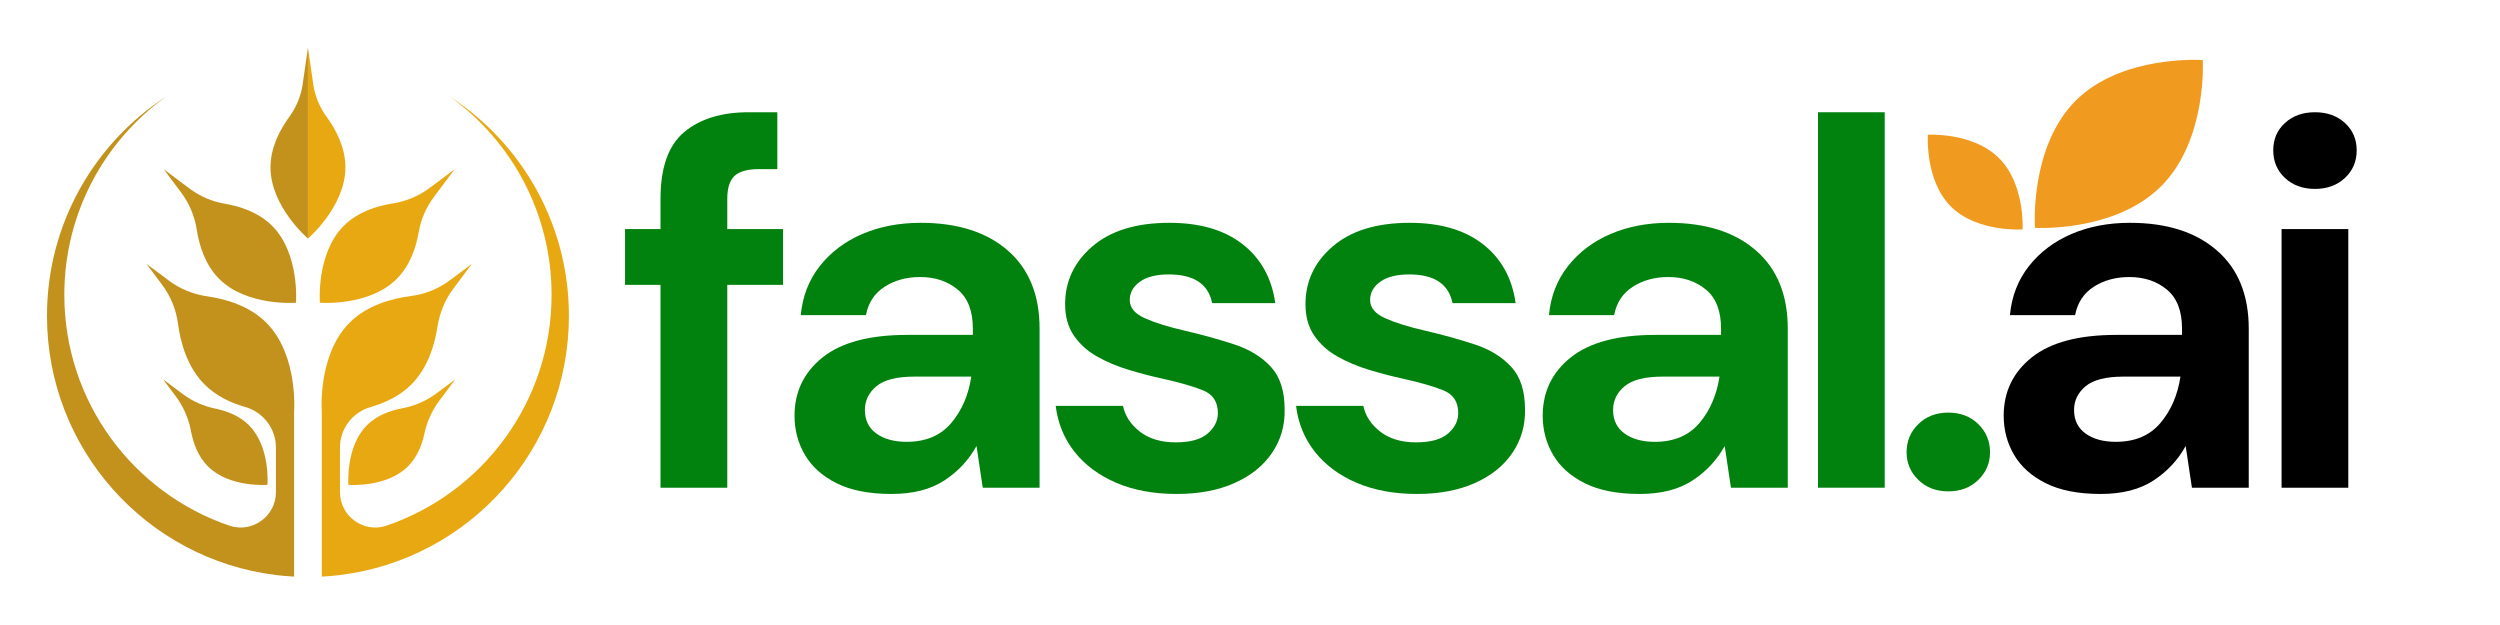 <svg xmlns="http://www.w3.org/2000/svg" xmlns:xlink="http://www.w3.org/1999/xlink" width="1000" zoomAndPan="magnify" viewBox="0 0 750 187.5" height="250" preserveAspectRatio="xMidYMid meet" version="1.0"><defs><g/><clipPath id="819dce9d16"><path d="M 610 17 L 661 17 L 661 69 L 610 69 Z M 610 17 " clipRule="nonzero"/></clipPath><clipPath id="821dbdc108"><path d="M 622.871 86.07 L 592.535 55.734 L 648.152 0.121 L 678.488 30.457 Z M 622.871 86.07 " clipRule="nonzero"/></clipPath><clipPath id="b744cdafb0"><path d="M 592.496 55.695 L 622.832 86.031 L 678.445 30.418 L 648.109 0.082 Z M 592.496 55.695 " clipRule="nonzero"/></clipPath><clipPath id="b1eace9991"><path d="M 578 40 L 607 40 L 607 69 L 578 69 Z M 578 40 " clipRule="nonzero"/></clipPath><clipPath id="3968a8fe25"><path d="M 616.777 61.836 L 599.59 79.027 L 568.242 47.68 L 585.43 30.492 Z M 616.777 61.836 " clipRule="nonzero"/></clipPath><clipPath id="4407bf6088"><path d="M 599.637 78.98 L 616.824 61.789 L 585.48 30.441 L 568.289 47.633 Z M 599.637 78.98 " clipRule="nonzero"/></clipPath><clipPath id="e4ab3c6094"><path d="M 96 28 L 170.68 28 L 170.68 172.992 L 96 172.992 Z M 96 28 " clipRule="nonzero"/></clipPath><clipPath id="dada3e3ab9"><path d="M 14.09 28 L 89 28 L 89 172.992 L 14.09 172.992 Z M 14.09 28 " clipRule="nonzero"/></clipPath><clipPath id="fb5c17b537"><path d="M 92 14.258 L 104 14.258 L 104 72 L 92 72 Z M 92 14.258 " clipRule="nonzero"/></clipPath><clipPath id="df2fe272f0"><path d="M 81 14.258 L 93 14.258 L 93 72 L 81 72 Z M 81 14.258 " clipRule="nonzero"/></clipPath></defs><g fill="#01820e" fill-opacity="1"><g transform="translate(184.387, 146.313)"><g><path d="M 13.766 0 L 13.766 -60.859 L 3.125 -60.859 L 3.125 -77.594 L 13.766 -77.594 L 13.766 -86.672 C 13.766 -96.055 16.133 -102.727 20.875 -106.688 C 25.625 -110.656 32.066 -112.641 40.203 -112.641 L 48.812 -112.641 L 48.812 -95.578 L 43.328 -95.578 C 39.891 -95.578 37.441 -94.898 35.984 -93.547 C 34.523 -92.191 33.797 -89.898 33.797 -86.672 L 33.797 -77.594 L 50.531 -77.594 L 50.531 -60.859 L 33.797 -60.859 L 33.797 0 Z M 13.766 0 "/></g></g></g><g fill="#01820e" fill-opacity="1"><g transform="translate(230.529, 146.313)"><g><path d="M 36.922 1.875 C 30.242 1.875 24.766 0.805 20.484 -1.328 C 16.211 -3.461 13.035 -6.301 10.953 -9.844 C 8.867 -13.395 7.828 -17.312 7.828 -21.594 C 7.828 -28.781 10.641 -34.617 16.266 -39.109 C 21.898 -43.598 30.348 -45.844 41.609 -45.844 L 61.328 -45.844 L 61.328 -47.719 C 61.328 -53.031 59.812 -56.938 56.781 -59.438 C 53.758 -61.945 50.004 -63.203 45.516 -63.203 C 41.453 -63.203 37.906 -62.234 34.875 -60.297 C 31.852 -58.367 29.977 -55.531 29.25 -51.781 L 9.703 -51.781 C 10.223 -57.414 12.125 -62.316 15.406 -66.484 C 18.695 -70.66 22.945 -73.867 28.156 -76.109 C 33.375 -78.348 39.219 -79.469 45.688 -79.469 C 56.738 -79.469 65.441 -76.703 71.797 -71.172 C 78.16 -65.648 81.344 -57.832 81.344 -47.719 L 81.344 0 L 64.297 0 L 62.422 -12.516 C 60.129 -8.336 56.922 -4.895 52.797 -2.188 C 48.68 0.52 43.391 1.875 36.922 1.875 Z M 41.453 -13.766 C 47.191 -13.766 51.648 -15.641 54.828 -19.391 C 58.016 -23.148 60.023 -27.797 60.859 -33.328 L 43.797 -33.328 C 38.484 -33.328 34.676 -32.359 32.375 -30.422 C 30.082 -28.492 28.938 -26.125 28.938 -23.312 C 28.938 -20.281 30.082 -17.93 32.375 -16.266 C 34.676 -14.598 37.703 -13.766 41.453 -13.766 Z M 41.453 -13.766 "/></g></g></g><g fill="#01820e" fill-opacity="1"><g transform="translate(310.77, 146.313)"><g><path d="M 42.234 1.875 C 35.348 1.875 29.297 0.754 24.078 -1.484 C 18.867 -3.723 14.703 -6.82 11.578 -10.781 C 8.453 -14.75 6.57 -19.344 5.938 -24.562 L 26.125 -24.562 C 26.75 -21.539 28.441 -18.957 31.203 -16.812 C 33.973 -14.676 37.547 -13.609 41.922 -13.609 C 46.305 -13.609 49.516 -14.492 51.547 -16.266 C 53.578 -18.035 54.594 -20.07 54.594 -22.375 C 54.594 -25.707 53.133 -27.973 50.219 -29.172 C 47.301 -30.367 43.234 -31.547 38.016 -32.703 C 34.68 -33.43 31.289 -34.316 27.844 -35.359 C 24.406 -36.398 21.25 -37.727 18.375 -39.344 C 15.508 -40.957 13.191 -43.039 11.422 -45.594 C 9.648 -48.156 8.766 -51.312 8.766 -55.062 C 8.766 -61.945 11.5 -67.734 16.969 -72.422 C 22.445 -77.117 30.141 -79.469 40.047 -79.469 C 49.223 -79.469 56.547 -77.328 62.016 -73.047 C 67.492 -68.773 70.758 -62.883 71.812 -55.375 L 52.875 -55.375 C 51.727 -61.113 47.398 -63.984 39.891 -63.984 C 36.141 -63.984 33.242 -63.254 31.203 -61.797 C 29.172 -60.336 28.156 -58.508 28.156 -56.312 C 28.156 -54.02 29.664 -52.195 32.688 -50.844 C 35.719 -49.488 39.734 -48.238 44.734 -47.094 C 50.16 -45.832 55.141 -44.445 59.672 -42.938 C 64.211 -41.426 67.836 -39.18 70.547 -36.203 C 73.266 -33.234 74.625 -28.988 74.625 -23.469 C 74.727 -18.664 73.473 -14.332 70.859 -10.469 C 68.254 -6.613 64.5 -3.594 59.594 -1.406 C 54.695 0.781 48.91 1.875 42.234 1.875 Z M 42.234 1.875 "/></g></g></g><g fill="#01820e" fill-opacity="1"><g transform="translate(382.878, 146.313)"><g><path d="M 42.234 1.875 C 35.348 1.875 29.297 0.754 24.078 -1.484 C 18.867 -3.723 14.703 -6.82 11.578 -10.781 C 8.453 -14.75 6.57 -19.344 5.938 -24.562 L 26.125 -24.562 C 26.75 -21.539 28.441 -18.957 31.203 -16.812 C 33.973 -14.676 37.547 -13.609 41.922 -13.609 C 46.305 -13.609 49.516 -14.492 51.547 -16.266 C 53.578 -18.035 54.594 -20.07 54.594 -22.375 C 54.594 -25.707 53.133 -27.973 50.219 -29.172 C 47.301 -30.367 43.234 -31.547 38.016 -32.703 C 34.68 -33.43 31.289 -34.316 27.844 -35.359 C 24.406 -36.398 21.25 -37.727 18.375 -39.344 C 15.508 -40.957 13.191 -43.039 11.422 -45.594 C 9.648 -48.156 8.766 -51.312 8.766 -55.062 C 8.766 -61.945 11.5 -67.734 16.969 -72.422 C 22.445 -77.117 30.141 -79.469 40.047 -79.469 C 49.223 -79.469 56.547 -77.328 62.016 -73.047 C 67.492 -68.773 70.758 -62.883 71.812 -55.375 L 52.875 -55.375 C 51.727 -61.113 47.398 -63.984 39.891 -63.984 C 36.141 -63.984 33.242 -63.254 31.203 -61.797 C 29.172 -60.336 28.156 -58.508 28.156 -56.312 C 28.156 -54.02 29.664 -52.195 32.688 -50.844 C 35.719 -49.488 39.734 -48.238 44.734 -47.094 C 50.16 -45.832 55.141 -44.445 59.672 -42.938 C 64.211 -41.426 67.836 -39.18 70.547 -36.203 C 73.266 -33.234 74.625 -28.988 74.625 -23.469 C 74.727 -18.664 73.473 -14.332 70.859 -10.469 C 68.254 -6.613 64.5 -3.594 59.594 -1.406 C 54.695 0.781 48.91 1.875 42.234 1.875 Z M 42.234 1.875 "/></g></g></g><g fill="#01820e" fill-opacity="1"><g transform="translate(454.986, 146.313)"><g><path d="M 36.922 1.875 C 30.242 1.875 24.766 0.805 20.484 -1.328 C 16.211 -3.461 13.035 -6.301 10.953 -9.844 C 8.867 -13.395 7.828 -17.312 7.828 -21.594 C 7.828 -28.781 10.641 -34.617 16.266 -39.109 C 21.898 -43.598 30.348 -45.844 41.609 -45.844 L 61.328 -45.844 L 61.328 -47.719 C 61.328 -53.031 59.812 -56.938 56.781 -59.438 C 53.758 -61.945 50.004 -63.203 45.516 -63.203 C 41.453 -63.203 37.906 -62.234 34.875 -60.297 C 31.852 -58.367 29.977 -55.531 29.25 -51.781 L 9.703 -51.781 C 10.223 -57.414 12.125 -62.316 15.406 -66.484 C 18.695 -70.66 22.945 -73.867 28.156 -76.109 C 33.375 -78.348 39.219 -79.469 45.688 -79.469 C 56.738 -79.469 65.441 -76.703 71.797 -71.172 C 78.16 -65.648 81.344 -57.832 81.344 -47.719 L 81.344 0 L 64.297 0 L 62.422 -12.516 C 60.129 -8.336 56.922 -4.895 52.797 -2.188 C 48.68 0.52 43.391 1.875 36.922 1.875 Z M 41.453 -13.766 C 47.191 -13.766 51.648 -15.641 54.828 -19.391 C 58.016 -23.148 60.023 -27.797 60.859 -33.328 L 43.797 -33.328 C 38.484 -33.328 34.676 -32.359 32.375 -30.422 C 30.082 -28.492 28.938 -26.125 28.938 -23.312 C 28.938 -20.281 30.082 -17.93 32.375 -16.266 C 34.676 -14.598 37.703 -13.766 41.453 -13.766 Z M 41.453 -13.766 "/></g></g></g><g fill="#01820e" fill-opacity="1"><g transform="translate(535.227, 146.313)"><g><path d="M 10.172 0 L 10.172 -112.641 L 30.188 -112.641 L 30.188 0 Z M 10.172 0 "/></g></g></g><g fill="#01820e" fill-opacity="1"><g transform="translate(565.727, 146.313)"><g><path d="M 18.766 1.094 C 15.117 1.094 12.117 -0.051 9.766 -2.344 C 7.422 -4.633 6.25 -7.398 6.25 -10.641 C 6.25 -13.973 7.422 -16.785 9.766 -19.078 C 12.117 -21.379 15.117 -22.531 18.766 -22.531 C 22.422 -22.531 25.422 -21.379 27.766 -19.078 C 30.109 -16.785 31.281 -13.973 31.281 -10.641 C 31.281 -7.398 30.109 -4.633 27.766 -2.344 C 25.422 -0.051 22.422 1.094 18.766 1.094 Z M 18.766 1.094 "/></g></g></g><g fill="#000000" fill-opacity="1"><g transform="translate(593.279, 146.313)"><g><path d="M 36.922 1.875 C 30.242 1.875 24.766 0.805 20.484 -1.328 C 16.211 -3.461 13.035 -6.301 10.953 -9.844 C 8.867 -13.395 7.828 -17.312 7.828 -21.594 C 7.828 -28.781 10.641 -34.617 16.266 -39.109 C 21.898 -43.598 30.348 -45.844 41.609 -45.844 L 61.328 -45.844 L 61.328 -47.719 C 61.328 -53.031 59.812 -56.938 56.781 -59.438 C 53.758 -61.945 50.004 -63.203 45.516 -63.203 C 41.453 -63.203 37.906 -62.234 34.875 -60.297 C 31.852 -58.367 29.977 -55.531 29.25 -51.781 L 9.703 -51.781 C 10.223 -57.414 12.125 -62.316 15.406 -66.484 C 18.695 -70.66 22.945 -73.867 28.156 -76.109 C 33.375 -78.348 39.219 -79.469 45.688 -79.469 C 56.738 -79.469 65.441 -76.703 71.797 -71.172 C 78.16 -65.648 81.344 -57.832 81.344 -47.719 L 81.344 0 L 64.297 0 L 62.422 -12.516 C 60.129 -8.336 56.922 -4.895 52.797 -2.188 C 48.68 0.52 43.391 1.875 36.922 1.875 Z M 41.453 -13.766 C 47.191 -13.766 51.648 -15.641 54.828 -19.391 C 58.016 -23.148 60.023 -27.797 60.859 -33.328 L 43.797 -33.328 C 38.484 -33.328 34.676 -32.359 32.375 -30.422 C 30.082 -28.492 28.938 -26.125 28.938 -23.312 C 28.938 -20.281 30.082 -17.93 32.375 -16.266 C 34.676 -14.598 37.703 -13.766 41.453 -13.766 Z M 41.453 -13.766 "/></g></g></g><g fill="#000000" fill-opacity="1"><g transform="translate(673.521, 146.313)"><g><path d="M 20.969 -89.641 C 17.312 -89.641 14.312 -90.734 11.969 -92.922 C 9.625 -95.109 8.453 -97.875 8.453 -101.219 C 8.453 -104.551 9.625 -107.285 11.969 -109.422 C 14.312 -111.566 17.312 -112.641 20.969 -112.641 C 24.613 -112.641 27.609 -111.566 29.953 -109.422 C 32.305 -107.285 33.484 -104.551 33.484 -101.219 C 33.484 -97.875 32.305 -95.109 29.953 -92.922 C 27.609 -90.734 24.613 -89.641 20.969 -89.641 Z M 10.953 0 L 10.953 -77.594 L 30.969 -77.594 L 30.969 0 Z M 10.953 0 "/></g></g></g><g clip-path="url(#819dce9d16)"><g clip-path="url(#821dbdc108)"><g clip-path="url(#b744cdafb0)"><path fill="#f09b1f" d="M 648.344 55.867 C 662.246 41.965 660.836 18.016 660.836 18.016 C 660.836 18.016 636.59 16.309 622.688 30.215 C 608.785 44.117 610.488 68.363 610.488 68.363 C 610.488 68.363 634.441 69.773 648.344 55.867 " fill-opacity="1" fillRule="nonzero"/></g></g></g><g clip-path="url(#b1eace9991)"><g clip-path="url(#3968a8fe25)"><g clip-path="url(#4407bf6088)"><path fill="#f09b1f" d="M 599.73 47.461 C 591.887 39.613 578.367 40.41 578.367 40.41 C 578.367 40.41 577.406 54.094 585.254 61.941 C 593.102 69.785 606.781 68.824 606.781 68.824 C 606.781 68.824 607.578 55.309 599.73 47.461 " fill-opacity="1" fillRule="nonzero"/></g></g></g><g clip-path="url(#e4ab3c6094)"><path fill="#e7a811" d="M 134.953 28.984 C 153.434 42.258 165.473 63.941 165.473 88.445 C 165.473 120.578 144.766 147.867 115.98 157.688 C 109.117 160.031 101.992 154.895 101.992 147.637 L 101.992 134.281 C 101.992 128.602 105.773 123.637 111.234 122.09 C 115.484 120.883 119.914 118.824 123.395 115.344 C 128.309 110.422 130.383 103.602 131.234 98.062 C 131.867 93.934 133.457 90.012 135.957 86.664 L 141.578 79.141 L 135.051 84.027 C 131.637 86.578 127.633 88.254 123.406 88.789 C 117.68 89.508 110.176 91.508 104.875 96.809 C 95.16 106.535 96.543 123.684 96.543 123.684 L 96.543 172.988 C 97.289 172.949 98.031 172.891 98.773 172.832 L 98.773 172.836 C 98.859 172.832 98.945 172.82 99.031 172.812 C 99.27 172.793 99.504 172.77 99.738 172.75 C 100.359 172.691 100.98 172.625 101.602 172.551 C 101.73 172.539 101.863 172.527 101.992 172.512 L 101.992 172.504 C 140.695 167.766 170.672 134.762 170.672 94.746 C 170.672 67.184 156.453 42.949 134.953 28.984 " fill-opacity="1" fillRule="nonzero"/></g><path fill="#e7a811" d="M 119.027 83.656 C 123.047 79.637 124.852 74.137 125.645 69.516 C 126.297 65.707 127.906 62.125 130.219 59.031 L 136.375 50.785 L 128.945 56.348 C 125.684 58.789 121.883 60.398 117.859 61.027 C 113.125 61.766 107.324 63.551 103.129 67.746 C 94.789 76.094 95.977 90.816 95.977 90.816 C 95.977 90.816 110.688 92.004 119.027 83.656 " fill-opacity="1" fillRule="nonzero"/><path fill="#e7a811" d="M 104.531 145.453 C 104.531 145.453 115.941 146.375 122.41 139.898 C 125.176 137.133 126.59 133.457 127.305 130.16 C 128.07 126.617 129.523 123.254 131.695 120.348 L 136.59 113.797 L 131.062 117.93 C 127.98 120.238 124.402 121.793 120.617 122.5 C 117.129 123.152 113.074 124.566 110.082 127.562 C 103.613 134.035 104.531 145.453 104.531 145.453 " fill-opacity="1" fillRule="nonzero"/><path fill="#c3921c" d="M 81.641 67.746 C 77.582 63.688 72.023 61.883 67.379 61.102 C 63.527 60.453 59.902 58.844 56.773 56.504 L 49.137 50.785 L 54.344 57.758 C 56.789 61.031 58.398 64.848 59.023 68.887 C 59.758 73.629 61.539 79.449 65.742 83.656 C 74.086 92.004 88.793 90.816 88.793 90.816 C 88.793 90.816 89.98 76.094 81.641 67.746 " fill-opacity="1" fillRule="nonzero"/><path fill="#c3921c" d="M 80.238 145.453 C 80.238 145.453 81.156 134.035 74.688 127.562 C 71.855 124.727 68.078 123.309 64.723 122.613 C 61.164 121.875 57.789 120.43 54.875 118.25 L 48.922 113.797 L 52.738 118.906 C 55.047 121.992 56.598 125.57 57.305 129.359 C 57.957 132.852 59.367 136.906 62.359 139.898 C 68.828 146.375 80.238 145.453 80.238 145.453 " fill-opacity="1" fillRule="nonzero"/><g clip-path="url(#dada3e3ab9)"><path fill="#c3921c" d="M 50.738 84.234 L 43.934 79.141 L 48.582 85.363 C 51.141 88.789 52.836 92.801 53.391 97.043 C 54.137 102.742 56.152 110.113 61.375 115.344 C 64.855 118.824 69.285 120.883 73.539 122.086 C 78.996 123.637 82.777 128.602 82.777 134.281 L 82.777 147.641 C 82.777 154.895 75.652 160.031 68.789 157.691 C 40.004 147.871 19.297 120.578 19.297 88.445 C 19.297 63.941 31.336 42.258 49.816 28.984 C 28.32 42.949 14.098 67.184 14.098 94.746 C 14.098 134.762 44.074 167.766 82.777 172.504 L 82.777 172.512 C 82.863 172.52 82.953 172.527 83.039 172.539 C 83.719 172.621 84.402 172.691 85.086 172.758 L 85.086 172.754 C 86.129 172.852 87.172 172.934 88.227 172.988 L 88.227 123.684 C 88.227 123.684 89.609 106.535 79.895 96.809 C 74.832 91.746 67.758 89.695 62.145 88.891 C 58.012 88.301 54.082 86.734 50.738 84.234 " fill-opacity="1" fillRule="nonzero"/></g><g clip-path="url(#fb5c17b537)"><path fill="#e7a811" d="M 93.977 25.297 L 92.387 14.258 L 92.387 71.562 C 92.387 71.562 103.625 61.992 103.625 50.188 C 103.625 44.254 100.789 38.891 97.965 35.02 C 95.867 32.145 94.484 28.816 93.977 25.297 " fill-opacity="1" fillRule="nonzero"/></g><g clip-path="url(#df2fe272f0)"><path fill="#c3921c" d="M 90.793 25.297 C 90.285 28.816 88.902 32.145 86.805 35.02 C 83.98 38.891 81.145 44.254 81.145 50.188 C 81.145 61.992 92.387 71.562 92.387 71.562 L 92.387 14.258 L 90.793 25.297 " fill-opacity="1" fillRule="nonzero"/></g></svg>